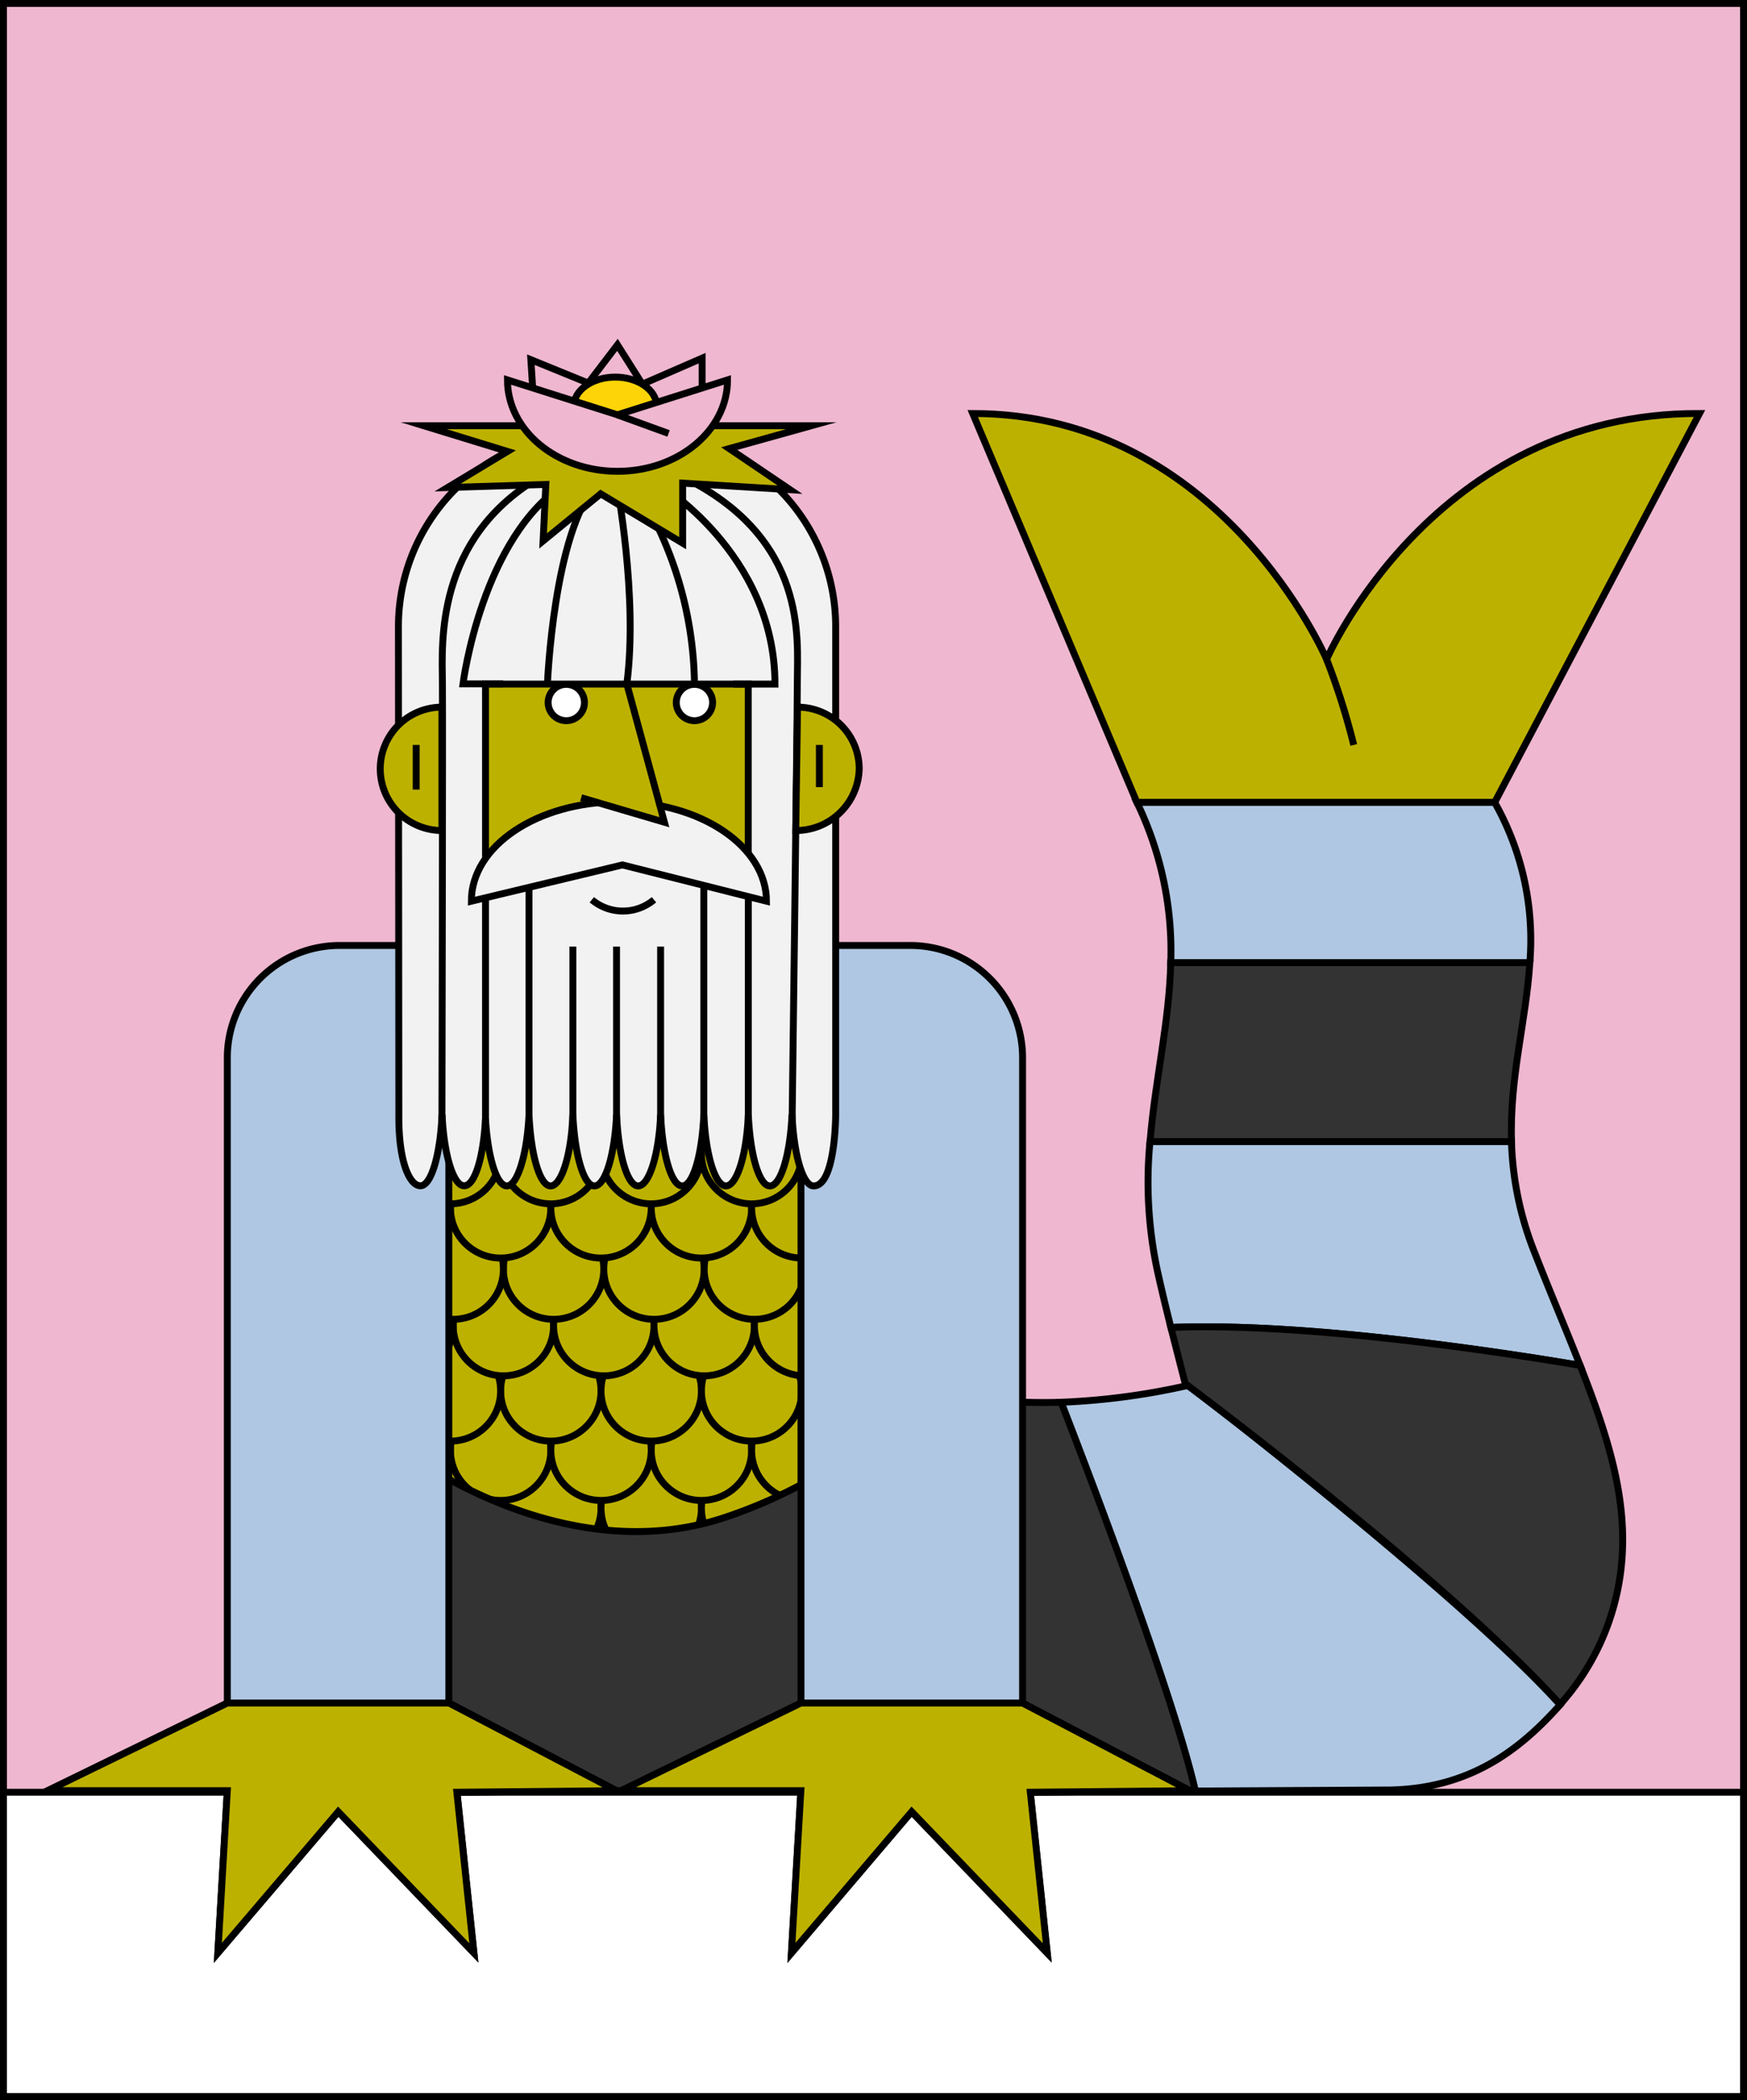<svg xmlns="http://www.w3.org/2000/svg" viewBox="0 0 253 304"><rect x="0" y="0" width="253" height="304" fill="#808080" stroke="none"/><defs><style>.cls-1{fill:#efb7d0;}.cls-1,.cls-2,.cls-3,.cls-4,.cls-5,.cls-6,.cls-7,.cls-8{stroke:#000;stroke-miterlimit:10;}.cls-2{fill:#fff;}.cls-3{fill:#bdb100;}.cls-4{fill:#afc7e2;}.cls-5{fill:#333;}.cls-6{fill:#f2f2f2;}.cls-7{fill:none;}.cls-8{fill:#fdd407;}</style></defs><title>Asset 460</title><g id="Layer_2" data-name="Layer 2"><g id="vodyanoy_2"><rect class="cls-1" x="0.5" y="0.5" width="252" height="303"/><rect class="cls-2" x="0.5" y="259.45" width="252" height="44.05"/><path class="cls-3" d="M59.67,138h59.86a14.21,14.21,0,0,1,14.21,14.21v64.7a40.85,40.85,0,0,1-40.85,40.85H63.93a18.47,18.47,0,0,1-18.47-18.47V152.2A14.21,14.21,0,0,1,59.67,138Z"/><circle class="cls-3" cx="79.77" cy="218.33" r="7.27"/><circle class="cls-3" cx="65.23" cy="218.33" r="7.27"/><circle class="cls-3" cx="94.31" cy="218.33" r="7.27"/><circle class="cls-3" cx="108.85" cy="218.33" r="7.27"/><circle class="cls-3" cx="123.39" cy="218.33" r="7.27"/><circle class="cls-3" cx="72.5" cy="209.94" r="7.27"/><circle class="cls-3" cx="57.96" cy="209.94" r="7.27"/><circle class="cls-3" cx="87.04" cy="209.94" r="7.27"/><circle class="cls-3" cx="101.58" cy="209.94" r="7.27"/><circle class="cls-3" cx="116.12" cy="209.94" r="7.27"/><circle class="cls-3" cx="79.77" cy="201.35" r="7.27"/><circle class="cls-3" cx="65.23" cy="201.35" r="7.27"/><circle class="cls-3" cx="94.31" cy="201.35" r="7.27"/><circle class="cls-3" cx="108.85" cy="201.35" r="7.27"/><circle class="cls-3" cx="123.39" cy="201.35" r="7.27"/><circle class="cls-3" cx="72.9" cy="191.9" r="7.27"/><circle class="cls-3" cx="58.36" cy="191.9" r="7.27"/><circle class="cls-3" cx="87.44" cy="191.9" r="7.27"/><circle class="cls-3" cx="101.98" cy="191.9" r="7.27"/><circle class="cls-3" cx="116.52" cy="191.9" r="7.27"/><circle class="cls-3" cx="80.17" cy="183.72" r="7.27"/><circle class="cls-3" cx="65.63" cy="183.72" r="7.27"/><circle class="cls-3" cx="94.71" cy="183.72" r="7.27"/><circle class="cls-3" cx="109.25" cy="183.72" r="7.27"/><circle class="cls-3" cx="123.78" cy="183.72" r="7.27"/><circle class="cls-3" cx="72.5" cy="174.85" r="7.27"/><circle class="cls-3" cx="57.96" cy="174.85" r="7.27"/><circle class="cls-3" cx="87.04" cy="174.85" r="7.27"/><circle class="cls-3" cx="101.58" cy="174.85" r="7.27"/><circle class="cls-3" cx="116.12" cy="174.85" r="7.27"/><circle class="cls-3" cx="79.77" cy="167" r="7.27"/><circle class="cls-3" cx="65.23" cy="167" r="7.27"/><circle class="cls-3" cx="94.31" cy="167" r="7.27"/><circle class="cls-3" cx="108.85" cy="167" r="7.27"/><circle class="cls-3" cx="123.39" cy="167" r="7.27"/><path class="cls-3" d="M164.65,116.16l-23.78-56.3c36,0,51.25,35.58,51.25,35.58s15.47-35.73,54-35.58l-29.66,56.3Z"/><path class="cls-4" d="M216.46,116.16H164.65a49.42,49.42,0,0,1,4.9,23.2h52A40.46,40.46,0,0,0,216.46,116.16Z"/><path class="cls-5" d="M221.55,139.36h-52c-.22,8.74-2.27,17-3,25.91h52.35C218.6,155.93,221,147.87,221.55,139.36Z"/><path class="cls-4" d="M228.83,197.66c-2-5.13-4.33-10.54-6.63-16.44a46.91,46.91,0,0,1-3.31-15.95H166.54a61.33,61.33,0,0,0,1.13,18.95c.63,2.82,1.27,5.46,1.9,7.95C189.19,191.38,217.91,195.81,228.83,197.66Z"/><path class="cls-4" d="M172,200.57A100.93,100.93,0,0,1,153.67,203c4,10.41,16.13,42,19.43,56.28l28.27-.15c11.23-.27,18.41-5.42,24.57-12.34C211.4,230.71,172,200.38,172,200.57Z"/><path class="cls-5" d="M133.74,201.35s-9.91,12-28.65,18.28c-23.91,8.06-46.93-9.84-46.93-9.84v49.44H173.1C169.8,245,157.71,213.36,153.67,203A90.52,90.52,0,0,1,133.74,201.35Z"/><path class="cls-5" d="M228.83,197.66c-10.92-1.85-39.64-6.28-59.26-5.49.72,2.87,1.42,5.56,2.07,8.12,10.51,7.91,39.76,30.42,54.3,46.45a35.5,35.5,0,0,0,8.74-19C236,217.82,233.05,208.38,228.83,197.66Z"/><path class="cls-4" d="M89.27,259.23,65,246.54V136.87H49.17a16.25,16.25,0,0,0-16.25,16.24v93.43l-26,12.69h26l-1.37,23.48L49,262.27l19.64,20.44-2.46-23.26Z"/><path class="cls-4" d="M172.33,259.23l-24.24-12.69V153.11a16.25,16.25,0,0,0-16.25-16.24H116V246.54l-26,12.69h26l-1.37,23.48L132,262.27l19.64,20.44-2.46-23.26Z"/><polygon class="cls-3" points="89.27 259.23 65.03 246.54 32.92 246.54 6.88 259.23 32.92 259.23 31.55 282.71 48.98 262.27 68.62 282.71 66.16 259.45 89.27 259.23"/><polygon class="cls-3" points="172.33 259.23 148.09 246.54 115.98 246.54 89.94 259.23 115.98 259.23 114.61 282.71 132.03 262.27 151.67 282.71 149.21 259.45 172.33 259.23"/><path class="cls-6" d="M93,62.61h-7.3a28.08,28.08,0,0,0-28,28l.06,70.73c-.06,6.89,1.57,10.32,3.13,10.32s2.86-4.45,3.13-10.32h0c.27,5.87,1.64,10.32,3.2,10.32S70,167.53,70.31,162c.34,5.55,1.6,9.68,3.1,9.68s2.92-4.45,3.2-10.32h0c.27,5.87,1.57,10.32,3.13,10.32s3-4.45,3.22-10.32h0c.28,5.87,1.57,10.32,3.13,10.32s2.93-4.45,3.2-10.32h0c.27,5.87,1.57,10.32,3.13,10.32s3-4.45,3.25-10.32h0c.27,5.87,1.57,10.32,3.13,10.32s2.86-4.45,3.13-10.32h0c.27,5.87,1.63,10.32,3.2,10.32s3-4.45,3.24-10.32h0c.27,5.87,1.57,10.32,3.13,10.32s2.92-4.45,3.2-10.32h0c.27,5.87,1.57,10.32,3.13,10.32,3.19,0,3.19-10.32,3.19-10.32V90.61A28.09,28.09,0,0,0,93,62.61Z"/><rect class="cls-3" x="70.31" y="99.03" width="38.05" height="24.53"/><circle class="cls-2" cx="82.01" cy="101.7" r="2.63"/><circle class="cls-2" cx="100.57" cy="101.7" r="2.63"/><path class="cls-6" d="M111,130.46l-20.86-5.25-21.88,5.25c0-8,9.57-14.39,21.37-14.39S111,122.51,111,130.46Z"/><polyline class="cls-3" points="84.16 115.48 96.22 119.03 90.78 99.03"/><path class="cls-7" d="M95.23,69.92s17,10.11,17,29.11H106.2"/><path class="cls-7" d="M82,69.92C69.75,77.61,67.05,99,67.05,99h5.83"/><path class="cls-7" d="M91.69,69.92a54.33,54.33,0,0,1,8.88,28.85"/><path class="cls-7" d="M79.28,99s.89-22,7.15-28.88"/><path class="cls-7" d="M89.29,69.92S92.43,86.31,90.78,99"/><path class="cls-7" d="M85.71,130.25a7,7,0,0,0,9,0"/><path class="cls-7" d="M64,163.31s.13-58.76.07-64.54-1-20.64,13.83-29.54"/><line class="cls-7" x1="70.31" y1="163.95" x2="70.31" y2="129.96"/><path class="cls-7" d="M114.7,163.31s.77-58.71.77-64.76S117,78.13,99.24,69.23"/><line class="cls-7" x1="108.37" y1="163.31" x2="108.37" y2="129.81"/><line class="cls-7" x1="101.93" y1="163.31" x2="101.93" y2="128.45"/><line class="cls-7" x1="95.67" y1="163.31" x2="95.67" y2="137.03"/><line class="cls-7" x1="76.61" y1="163.31" x2="76.61" y2="128.45"/><line class="cls-7" x1="82.96" y1="163.31" x2="82.96" y2="137.03"/><line class="cls-7" x1="89.29" y1="163.31" x2="89.29" y2="137.03"/><polygon class="cls-3" points="73.49 65.35 64.82 70.58 79.05 70.13 78.65 78.31 86.99 71.49 98.86 78.63 98.86 69.94 114.41 70.89 105.61 64.94 117.49 61.63 61.36 61.63 73.49 65.35"/><polygon class="cls-1" points="84.97 55.75 89.42 49.92 93.02 55.61 96.82 62.75 83.47 62.06 84.97 55.75"/><polygon class="cls-1" points="76.88 52.07 89.42 57.18 101.68 51.85 101.68 59.63 89.42 65.35 77.31 58.8 76.88 52.07"/><ellipse class="cls-8" cx="89.1" cy="58.78" rx="5.99" ry="4.19"/><path class="cls-1" d="M105.36,55c0,7.31-7.14,13.23-15.94,13.23S73.49,62.32,73.49,55l15.93,5.05Z"/><line class="cls-7" x1="89.42" y1="60.06" x2="96.82" y2="62.75"/><path class="cls-7" d="M192.12,95.44a102.85,102.85,0,0,1,3.93,12.4"/><path class="cls-3" d="M64,120.23a8.93,8.93,0,1,1,0-17.86Z"/><path class="cls-3" d="M115.24,120.23a9.16,9.16,0,0,0,9.19-8.93,8.93,8.93,0,0,0-8.93-8.93Z"/><line class="cls-7" x1="118.66" y1="107.84" x2="118.66" y2="113.95"/><line class="cls-7" x1="60.27" y1="107.84" x2="60.27" y2="114.3"/></g></g></svg>